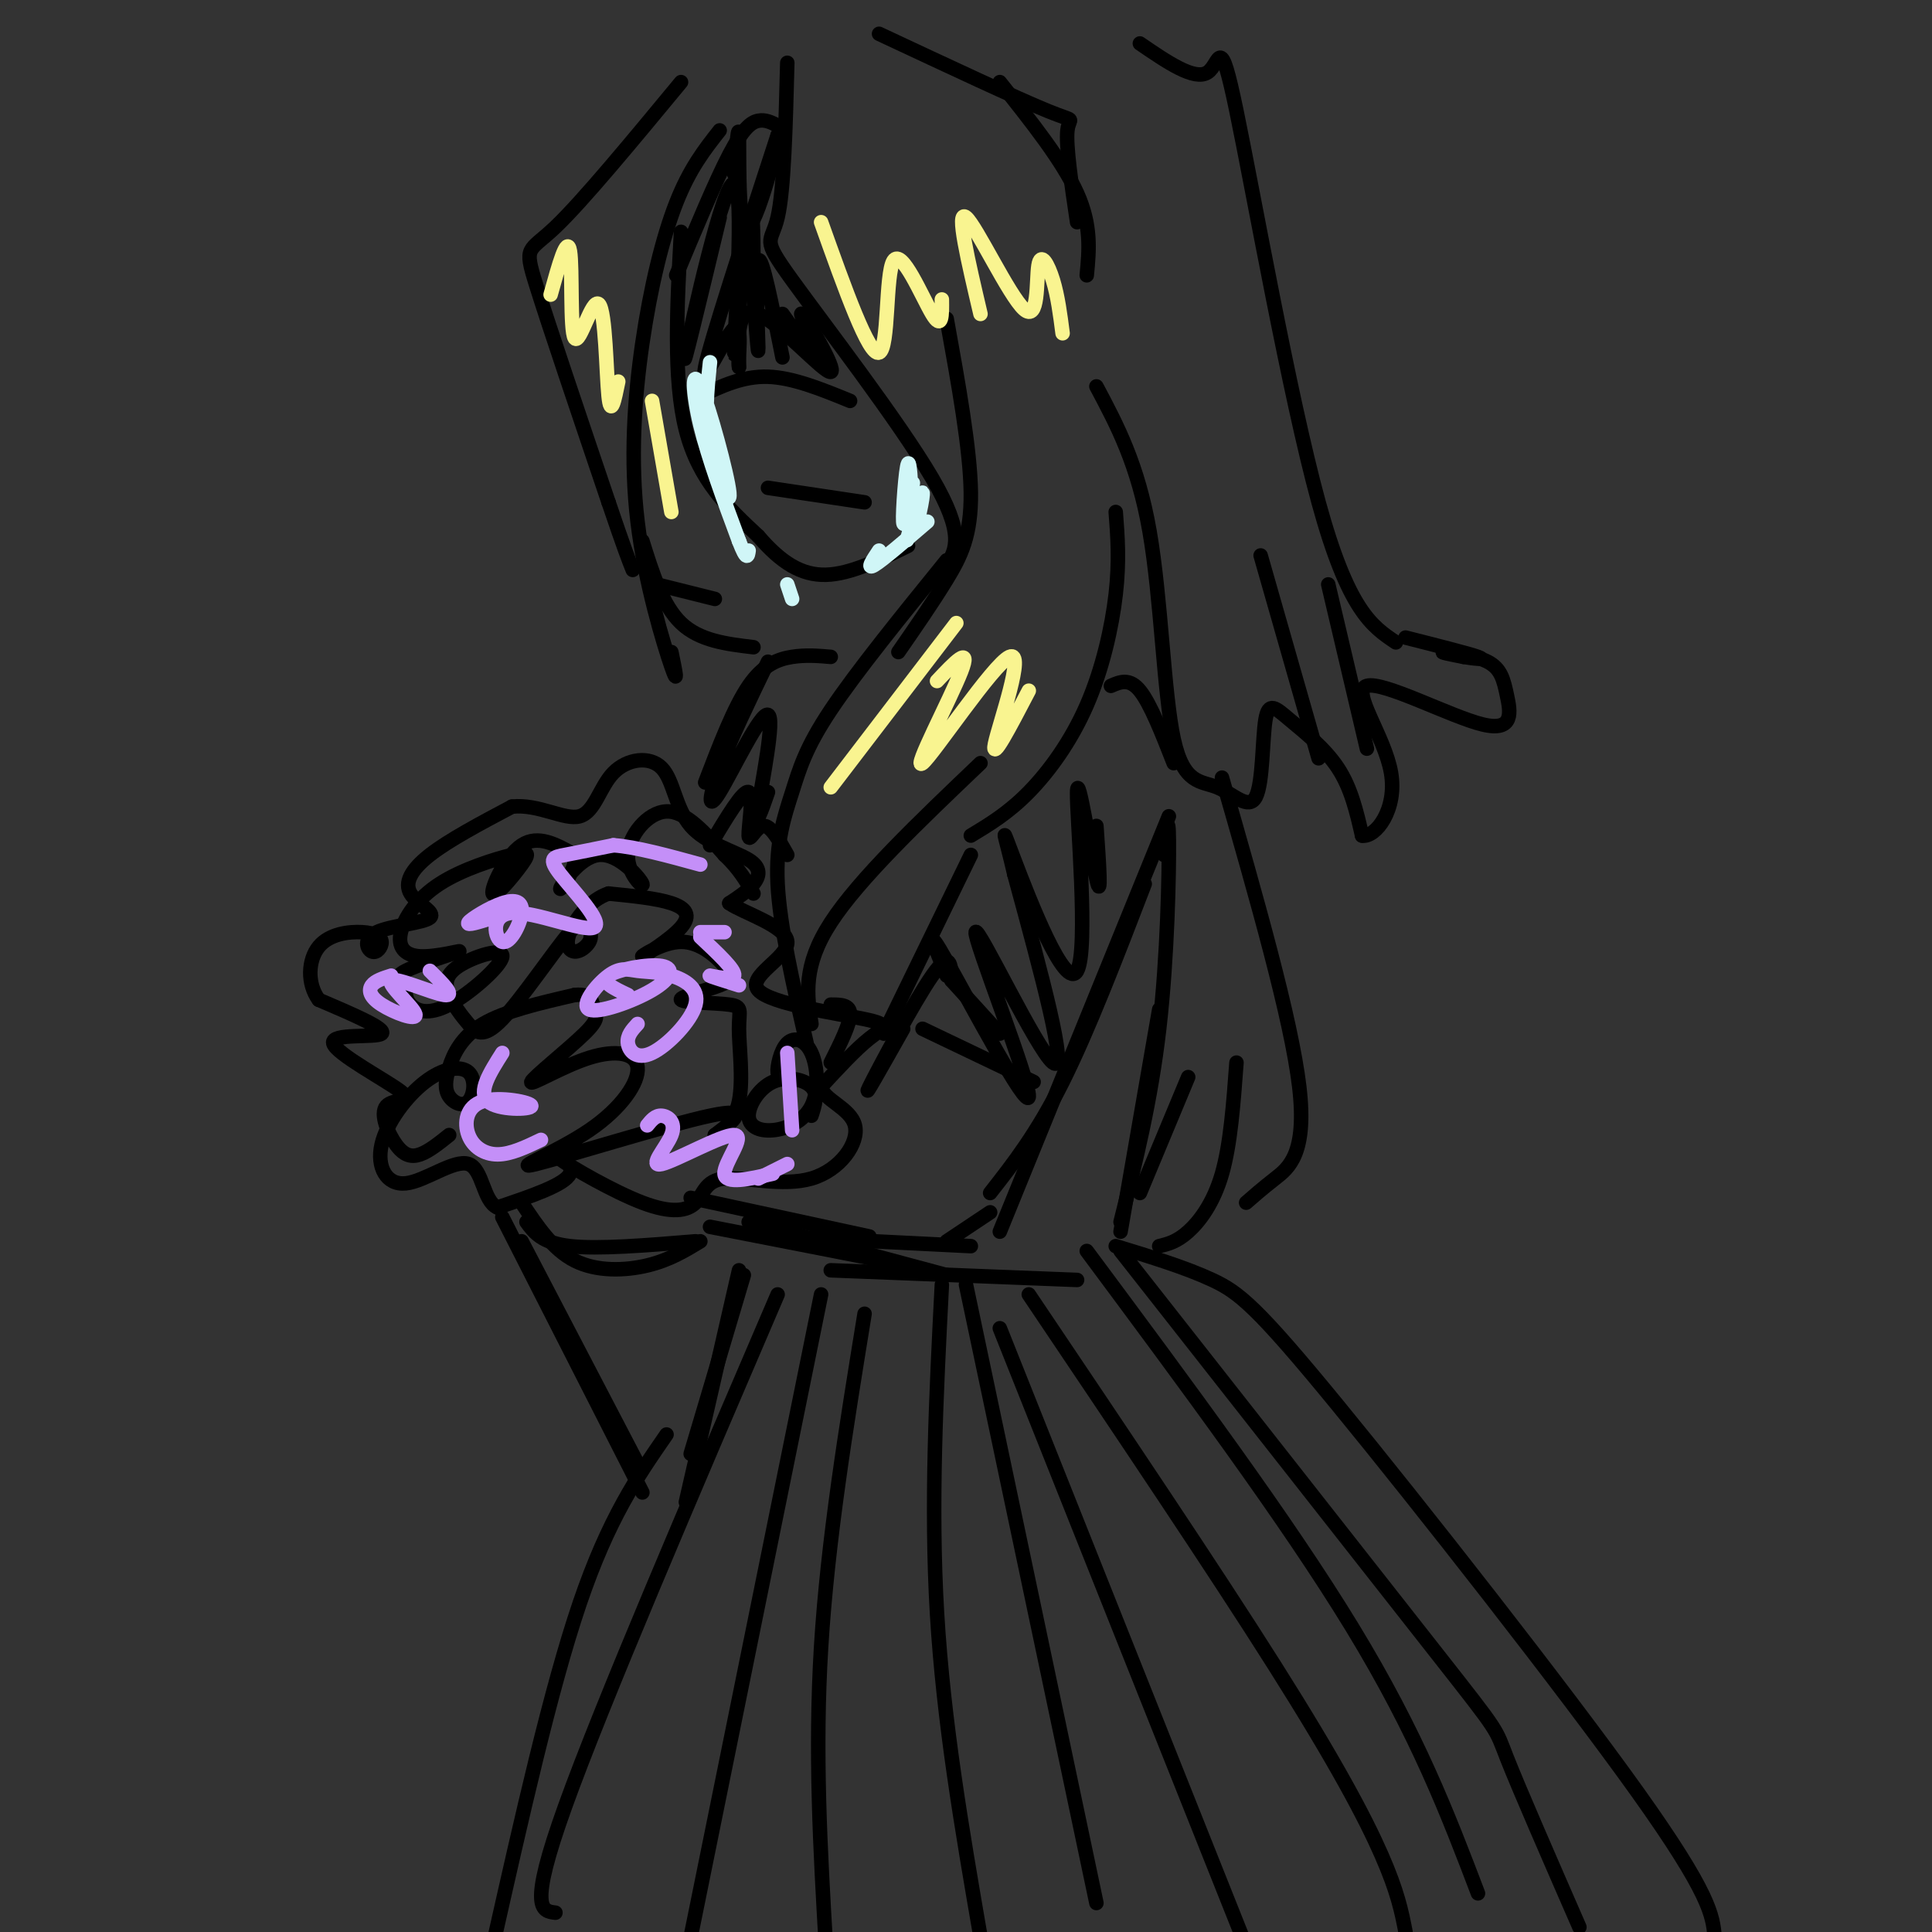 <svg viewBox='0 0 400 400' version='1.1' xmlns='http://www.w3.org/2000/svg' xmlns:xlink='http://www.w3.org/1999/xlink'><rect x="0" y="0" width="400" height="400" fill="#333333" stroke="none"/><g fill='none' stroke='rgb(0,0,0)' stroke-width='3' stroke-linecap='round' stroke-linejoin='round'><path d='M163,13c-0.339,13.167 -0.679,26.333 -2,32c-1.321,5.667 -3.625,3.833 3,13c6.625,9.167 22.179,29.333 29,41c6.821,11.667 4.911,14.833 3,18'/><path d='M196,66c2.444,13.533 4.889,27.067 5,36c0.111,8.933 -2.111,13.267 -5,18c-2.889,4.733 -6.444,9.867 -10,15'/><path d='M196,116c-9.363,11.548 -18.726,23.095 -24,31c-5.274,7.905 -6.458,12.167 -8,17c-1.542,4.833 -3.440,10.238 -3,19c0.440,8.762 3.220,20.881 6,33'/><path d='M168,212c-0.917,-6.000 -1.833,-12.000 4,-21c5.833,-9.000 18.417,-21.000 31,-33'/><path d='M201,173c3.893,-2.351 7.786,-4.702 12,-9c4.214,-4.298 8.750,-10.542 12,-18c3.250,-7.458 5.214,-16.131 6,-23c0.786,-6.869 0.393,-11.935 0,-17'/><path d='M141,48c-0.833,15.250 -1.667,30.500 1,41c2.667,10.500 8.833,16.250 15,22'/><path d='M157,111c4.689,5.467 8.911,8.133 14,8c5.089,-0.133 11.044,-3.067 17,-6'/><path d='M161,26c-1.267,-0.644 -2.533,-1.289 -4,-1c-1.467,0.289 -3.133,1.511 -6,7c-2.867,5.489 -6.933,15.244 -11,25'/><path d='M141,17c-10.200,12.333 -20.400,24.667 -26,30c-5.600,5.333 -6.600,3.667 -4,12c2.600,8.333 8.800,26.667 15,45'/><path d='M126,104c3.333,9.833 4.167,11.917 5,14'/><path d='M136,121c0.000,0.000 12.000,3.000 12,3'/><path d='M159,101c0.000,0.000 20.000,3.000 20,3'/><path d='M145,82c4.417,-2.083 8.833,-4.167 14,-4c5.167,0.167 11.083,2.583 17,5'/><path d='M149,45c-4.113,17.097 -8.226,34.195 -7,28c1.226,-6.195 7.793,-35.681 10,-35c2.207,0.681 0.056,31.530 0,35c-0.056,3.470 1.984,-20.437 3,-27c1.016,-6.563 1.008,4.219 1,15'/><path d='M156,61c0.440,6.119 1.042,13.917 1,11c-0.042,-2.917 -0.726,-16.548 0,-18c0.726,-1.452 2.863,9.274 5,20'/><path d='M162,65c4.129,5.836 8.258,11.671 8,10c-0.258,-1.671 -4.904,-10.850 -4,-10c0.904,0.850 7.359,11.729 6,12c-1.359,0.271 -10.531,-10.065 -15,-12c-4.469,-1.935 -4.234,4.533 -4,11'/><path d='M153,76c-0.310,-1.155 0.917,-9.542 -1,-8c-1.917,1.542 -6.976,13.012 -6,8c0.976,-5.012 7.988,-26.506 15,-48'/><path d='M161,28c1.071,-1.976 -3.750,17.083 -6,19c-2.250,1.917 -1.929,-13.310 -2,-18c-0.071,-4.690 -0.536,1.155 -1,7'/><path d='M182,7c14.378,6.733 28.756,13.467 35,16c6.244,2.533 4.356,0.867 4,4c-0.356,3.133 0.822,11.067 2,19'/><path d='M207,17c6.500,8.167 13.000,16.333 16,23c3.000,6.667 2.500,11.833 2,17'/><path d='M93,235c-2.092,1.677 -4.185,3.355 -6,4c-1.815,0.645 -3.353,0.259 -5,-2c-1.647,-2.259 -3.403,-6.390 -2,-8c1.403,-1.610 5.964,-0.700 3,-3c-2.964,-2.300 -13.452,-7.812 -14,-10c-0.548,-2.188 8.843,-1.054 10,-2c1.157,-0.946 -5.922,-3.973 -13,-7'/><path d='M66,207c-2.486,-3.373 -2.202,-8.304 0,-11c2.202,-2.696 6.320,-3.157 9,-3c2.680,0.157 3.921,0.933 4,2c0.079,1.067 -1.002,2.425 -2,2c-0.998,-0.425 -1.911,-2.633 1,-4c2.911,-1.367 9.646,-1.892 11,-3c1.354,-1.108 -2.674,-2.798 -4,-5c-1.326,-2.202 0.050,-4.915 4,-8c3.950,-3.085 10.475,-6.543 17,-10'/><path d='M106,167c5.526,-0.609 10.841,2.867 14,2c3.159,-0.867 4.163,-6.077 7,-9c2.837,-2.923 7.506,-3.560 10,-1c2.494,2.560 2.813,8.315 6,12c3.187,3.685 9.243,5.300 12,7c2.757,1.700 2.216,3.486 1,5c-1.216,1.514 -3.108,2.757 -5,4'/><path d='M151,187c2.653,1.913 11.785,4.695 12,8c0.215,3.305 -8.489,7.133 -6,10c2.489,2.867 16.170,4.772 22,6c5.830,1.228 3.809,1.779 1,4c-2.809,2.221 -6.404,6.110 -10,10'/><path d='M170,225c0.311,2.673 6.088,4.354 7,8c0.912,3.646 -3.043,9.257 -9,11c-5.957,1.743 -13.917,-0.381 -18,0c-4.083,0.381 -4.290,3.268 -6,5c-1.710,1.732 -4.922,2.310 -11,0c-6.078,-2.310 -15.021,-7.506 -17,-9c-1.979,-1.494 3.006,0.716 2,3c-1.006,2.284 -8.003,4.642 -15,7'/><path d='M103,250c-3.001,-1.276 -3.003,-7.966 -6,-9c-2.997,-1.034 -8.989,3.588 -13,4c-4.011,0.412 -6.042,-3.385 -5,-8c1.042,-4.615 5.155,-10.046 9,-13c3.845,-2.954 7.420,-3.429 9,-2c1.580,1.429 1.164,4.764 0,6c-1.164,1.236 -3.075,0.372 -4,-1c-0.925,-1.372 -0.864,-3.254 0,-6c0.864,-2.746 2.533,-6.356 7,-9c4.467,-2.644 11.734,-4.322 19,-6'/><path d='M119,206c3.749,-0.369 3.620,1.710 4,3c0.380,1.290 1.268,1.793 -2,5c-3.268,3.207 -10.693,9.120 -11,10c-0.307,0.880 6.502,-3.272 12,-5c5.498,-1.728 9.683,-1.032 10,2c0.317,3.032 -3.235,8.400 -10,13c-6.765,4.600 -16.745,8.431 -11,7c5.745,-1.431 27.213,-8.123 36,-10c8.787,-1.877 4.894,1.062 1,4'/><path d='M148,235c1.307,-0.136 4.074,-2.476 5,-7c0.926,-4.524 0.012,-11.231 0,-15c-0.012,-3.769 0.877,-4.598 -2,-5c-2.877,-0.402 -9.519,-0.375 -10,-1c-0.481,-0.625 5.201,-1.902 8,-3c2.799,-1.098 2.717,-2.017 1,-4c-1.717,-1.983 -5.068,-5.031 -9,-5c-3.932,0.031 -8.446,3.142 -8,3c0.446,-0.142 5.851,-3.538 8,-6c2.149,-2.462 1.043,-3.989 -2,-5c-3.043,-1.011 -8.021,-1.505 -13,-2'/><path d='M126,185c-3.836,1.236 -6.925,5.326 -8,8c-1.075,2.674 -0.135,3.931 1,4c1.135,0.069 2.464,-1.049 3,-2c0.536,-0.951 0.277,-1.733 0,-3c-0.277,-1.267 -0.572,-3.019 -4,1c-3.428,4.019 -9.990,13.809 -14,18c-4.010,4.191 -5.470,2.782 -7,1c-1.530,-1.782 -3.132,-3.936 -4,-6c-0.868,-2.064 -1.003,-4.039 2,-6c3.003,-1.961 9.145,-3.907 9,-2c-0.145,1.907 -6.578,7.667 -11,10c-4.422,2.333 -6.835,1.238 -8,0c-1.165,-1.238 -1.083,-2.619 -1,-4'/><path d='M84,204c-0.930,-1.027 -2.755,-1.596 0,-3c2.755,-1.404 10.090,-3.645 11,-4c0.910,-0.355 -4.604,1.175 -8,1c-3.396,-0.175 -4.674,-2.056 -4,-5c0.674,-2.944 3.298,-6.950 8,-10c4.702,-3.050 11.481,-5.143 15,-6c3.519,-0.857 3.778,-0.477 2,2c-1.778,2.477 -5.594,7.052 -6,6c-0.406,-1.052 2.598,-7.729 6,-10c3.402,-2.271 7.201,-0.135 11,2'/><path d='M119,177c0.703,2.431 -3.041,7.509 -3,7c0.041,-0.509 3.867,-6.603 8,-7c4.133,-0.397 8.572,4.904 9,6c0.428,1.096 -3.154,-2.013 -3,-6c0.154,-3.987 4.044,-8.854 8,-9c3.956,-0.146 7.978,4.427 12,9'/><path d='M150,177c3.000,2.833 4.500,5.417 6,8'/><path d='M163,220c-0.934,1.508 -1.868,3.015 -2,2c-0.132,-1.015 0.539,-4.553 2,-6c1.461,-1.447 3.713,-0.802 5,2c1.287,2.802 1.611,7.763 0,11c-1.611,3.237 -5.155,4.751 -8,5c-2.845,0.249 -4.989,-0.768 -5,-3c-0.011,-2.232 2.113,-5.678 5,-7c2.887,-1.322 6.539,-0.521 8,1c1.461,1.521 0.730,3.760 0,6'/><path d='M147,175c3.440,-5.762 6.881,-11.524 8,-11c1.119,0.524 -0.083,7.333 0,9c0.083,1.667 1.452,-1.810 3,-2c1.548,-0.190 3.274,2.905 5,6'/><path d='M172,208c2.000,0.000 4.000,0.000 4,2c0.000,2.000 -2.000,6.000 -4,10'/><path d='M236,9c5.649,3.869 11.298,7.738 14,6c2.702,-1.738 2.458,-9.083 6,8c3.542,17.083 10.869,58.595 17,81c6.131,22.405 11.065,25.702 16,29'/><path d='M227,80c4.294,8.063 8.588,16.126 11,30c2.412,13.874 2.944,33.557 5,43c2.056,9.443 5.638,8.644 9,10c3.362,1.356 6.503,4.866 8,2c1.497,-2.866 1.350,-12.108 2,-16c0.650,-3.892 2.098,-2.432 5,0c2.902,2.432 7.258,5.838 10,10c2.742,4.162 3.871,9.081 5,14'/><path d='M282,173c2.803,0.463 7.310,-5.381 6,-13c-1.310,-7.619 -8.436,-17.013 -5,-18c3.436,-0.987 17.435,6.432 24,8c6.565,1.568 5.698,-2.714 5,-6c-0.698,-3.286 -1.226,-5.577 -4,-7c-2.774,-1.423 -7.792,-1.978 -9,-2c-1.208,-0.022 1.396,0.489 4,1'/><path d='M303,136c1.956,0.333 4.844,0.667 3,0c-1.844,-0.667 -8.422,-2.333 -15,-4'/><path d='M273,157c0.000,0.000 -12.000,-42.000 -12,-42'/><path d='M283,155c0.000,0.000 -8.000,-34.000 -8,-34'/><path d='M230,142c1.917,-0.833 3.833,-1.667 6,1c2.167,2.667 4.583,8.833 7,15'/><path d='M242,169c0.000,0.000 -35.000,86.000 -35,86'/><path d='M237,183c-5.833,15.167 -11.667,30.333 -17,41c-5.333,10.667 -10.167,16.833 -15,23'/><path d='M201,177c0.000,0.000 -18.000,37.000 -18,37'/><path d='M147,254c0.000,0.000 41.000,8.000 41,8'/><path d='M143,248c0.000,0.000 37.000,8.000 37,8'/><path d='M196,202c-2.399,-5.746 -4.797,-11.493 0,-3c4.797,8.493 16.791,31.225 17,28c0.209,-3.225 -11.367,-32.407 -11,-34c0.367,-1.593 12.676,24.402 16,27c3.324,2.598 -2.338,-18.201 -8,-39'/><path d='M210,181c-2.044,-8.796 -3.153,-11.285 0,-3c3.153,8.285 10.567,27.344 13,23c2.433,-4.344 -0.114,-32.093 0,-37c0.114,-4.907 2.890,13.026 4,18c1.110,4.974 0.555,-3.013 0,-11'/><path d='M197,203c0.000,0.000 10.000,11.000 10,11'/><path d='M197,203c-0.089,-3.244 -0.178,-6.489 -4,-1c-3.822,5.489 -11.378,19.711 -13,23c-1.622,3.289 2.689,-4.356 7,-12'/><path d='M155,253c0.000,0.000 41.000,11.000 41,11'/><path d='M161,256c0.000,0.000 40.000,2.000 40,2'/><path d='M196,257c0.000,0.000 9.000,-6.000 9,-6'/><path d='M108,249c3.222,4.844 6.444,9.689 11,12c4.556,2.311 10.444,2.089 15,1c4.556,-1.089 7.778,-3.044 11,-5'/><path d='M109,253c1.583,2.167 3.167,4.333 9,5c5.833,0.667 15.917,-0.167 26,-1'/><path d='M104,252c0.000,0.000 29.000,57.000 29,57'/><path d='M108,257c0.000,0.000 24.000,46.000 24,46'/><path d='M153,263c0.000,0.000 -11.000,48.000 -11,48'/><path d='M154,264c0.000,0.000 -11.000,37.000 -11,37'/><path d='M191,213c0.000,0.000 23.000,11.000 23,11'/><path d='M172,136c-2.578,-0.222 -5.156,-0.444 -8,0c-2.844,0.444 -5.956,1.556 -9,6c-3.044,4.444 -6.022,12.222 -9,20'/><path d='M159,137c-3.904,8.091 -7.809,16.182 -10,22c-2.191,5.818 -2.670,9.364 0,5c2.670,-4.364 8.488,-16.636 10,-16c1.512,0.636 -1.282,14.182 -2,19c-0.718,4.818 0.641,0.909 2,-3'/><path d='M241,177c0.467,-4.711 0.933,-9.422 1,-3c0.067,6.422 -0.267,23.978 -2,39c-1.733,15.022 -4.867,27.511 -8,40'/><path d='M240,209c0.000,0.000 -8.000,46.000 -8,46'/><path d='M172,263c0.000,0.000 51.000,2.000 51,2'/><path d='M231,258c7.262,2.220 14.524,4.440 20,7c5.476,2.560 9.167,5.458 26,26c16.833,20.542 46.810,58.726 62,80c15.190,21.274 15.595,25.637 16,30'/><path d='M138,297c-6.000,8.667 -12.000,17.333 -18,35c-6.000,17.667 -12.000,44.333 -18,71'/><path d='M161,268c-18.167,42.333 -36.333,84.667 -44,106c-7.667,21.333 -4.833,21.667 -2,22'/><path d='M170,268c0.000,0.000 -27.000,133.000 -27,133'/><path d='M179,272c-3.833,23.583 -7.667,47.167 -9,69c-1.333,21.833 -0.167,41.917 1,62'/><path d='M195,266c-1.167,22.750 -2.333,45.500 -1,68c1.333,22.500 5.167,44.750 9,67'/><path d='M200,266c0.000,0.000 27.000,128.000 27,128'/><path d='M207,275c0.000,0.000 51.000,128.000 51,128'/><path d='M213,268c19.200,28.533 38.400,57.067 51,77c12.600,19.933 18.600,31.267 22,39c3.400,7.733 4.200,11.867 5,16'/><path d='M225,259c20.750,27.917 41.500,55.833 55,78c13.500,22.167 19.750,38.583 26,55'/><path d='M232,259c26.644,33.911 53.289,67.822 66,84c12.711,16.178 11.489,14.622 14,21c2.511,6.378 8.756,20.689 15,35'/><path d='M149,27c-3.097,3.933 -6.195,7.866 -9,15c-2.805,7.134 -5.319,17.469 -7,29c-1.681,11.531 -2.530,24.258 -1,37c1.530,12.742 5.437,25.498 7,30c1.563,4.502 0.781,0.751 0,-3'/><path d='M133,112c2.083,6.667 4.167,13.333 8,17c3.833,3.667 9.417,4.333 15,5'/><path d='M253,161c7.178,25.022 14.356,50.044 16,64c1.644,13.956 -2.244,16.844 -5,19c-2.756,2.156 -4.378,3.578 -6,5'/><path d='M256,220c-0.622,8.444 -1.244,16.889 -3,23c-1.756,6.111 -4.644,9.889 -7,12c-2.356,2.111 -4.178,2.556 -6,3'/><path d='M246,223c0.000,0.000 -10.000,24.000 -10,24'/></g>
<g fill='none' stroke='rgb(208,246,247)' stroke-width='3' stroke-linecap='round' stroke-linejoin='round'><path d='M147,75c-0.622,5.896 -1.244,11.793 0,18c1.244,6.207 4.354,12.726 4,9c-0.354,-3.726 -4.172,-17.695 -6,-22c-1.828,-4.305 -1.665,1.056 0,8c1.665,6.944 4.833,15.472 8,24'/><path d='M153,112c1.667,4.333 1.833,3.167 2,2'/><path d='M163,121c0.000,0.000 1.000,3.000 1,3'/><path d='M189,100c-0.933,5.022 -1.867,10.044 -2,8c-0.133,-2.044 0.533,-11.156 1,-12c0.467,-0.844 0.733,6.578 1,14'/><path d='M189,110c0.798,-0.214 2.292,-7.750 2,-8c-0.292,-0.250 -2.369,6.786 -3,9c-0.631,2.214 0.185,-0.393 1,-3'/><path d='M192,108c-4.667,4.000 -9.333,8.000 -11,9c-1.667,1.000 -0.333,-1.000 1,-3'/></g>
<g fill='none' stroke='rgb(196,143,248)' stroke-width='3' stroke-linecap='round' stroke-linejoin='round'><path d='M81,202c-1.639,0.518 -3.279,1.037 -4,2c-0.721,0.963 -0.525,2.371 2,4c2.525,1.629 7.378,3.478 7,2c-0.378,-1.478 -5.986,-6.282 -5,-7c0.986,-0.718 8.568,2.652 11,3c2.432,0.348 -0.284,-2.326 -3,-5'/><path d='M102,190c-2.759,0.871 -5.517,1.742 -5,1c0.517,-0.742 4.311,-3.098 7,-4c2.689,-0.902 4.274,-0.350 4,2c-0.274,2.350 -2.406,6.498 -4,6c-1.594,-0.498 -2.651,-5.642 2,-6c4.651,-0.358 15.010,4.069 17,3c1.990,-1.069 -4.387,-7.634 -7,-11c-2.613,-3.366 -1.461,-3.533 1,-4c2.461,-0.467 6.230,-1.233 10,-2'/><path d='M127,175c4.667,0.333 11.333,2.167 18,4'/><path d='M130,206c-2.885,-1.360 -5.771,-2.719 -4,-4c1.771,-1.281 8.197,-2.483 11,-2c2.803,0.483 1.982,2.652 -2,5c-3.982,2.348 -11.125,4.876 -13,4c-1.875,-0.876 1.518,-5.156 4,-7c2.482,-1.844 4.054,-1.252 6,-1c1.946,0.252 4.267,0.164 7,1c2.733,0.836 5.877,2.595 5,6c-0.877,3.405 -5.775,8.455 -9,10c-3.225,1.545 -4.779,-0.416 -5,-2c-0.221,-1.584 0.889,-2.792 2,-4'/><path d='M104,218c-2.557,4.036 -5.115,8.072 -3,10c2.115,1.928 8.901,1.749 9,1c0.099,-0.749 -6.489,-2.067 -10,-1c-3.511,1.067 -3.945,4.518 -3,7c0.945,2.482 3.270,3.995 6,4c2.730,0.005 5.865,-1.497 9,-3'/><path d='M145,194c3.644,3.422 7.289,6.844 7,8c-0.289,1.156 -4.511,0.044 -5,0c-0.489,-0.044 2.756,0.978 6,2'/><path d='M134,233c0.850,-1.050 1.701,-2.101 3,-2c1.299,0.101 3.047,1.353 2,4c-1.047,2.647 -4.889,6.689 -2,6c2.889,-0.689 12.509,-6.109 15,-6c2.491,0.109 -2.145,5.745 -2,8c0.145,2.255 5.073,1.127 10,0'/><path d='M157,244c0.000,0.000 6.000,-3.000 6,-3'/><path d='M164,234c0.000,0.000 -1.000,-16.000 -1,-16'/><path d='M150,193c0.000,0.000 -5.000,0.000 -5,0'/></g>
<g fill='none' stroke='rgb(249,244,144)' stroke-width='3' stroke-linecap='round' stroke-linejoin='round'><path d='M198,129c0.000,0.000 -26.000,34.000 -26,34'/><path d='M194,141c3.600,-3.825 7.199,-7.649 5,-2c-2.199,5.649 -10.198,20.772 -8,19c2.198,-1.772 14.592,-20.439 18,-22c3.408,-1.561 -2.169,13.982 -3,18c-0.831,4.018 3.085,-3.491 7,-11'/><path d='M170,46c4.958,13.905 9.917,27.810 12,27c2.083,-0.810 1.292,-16.333 3,-19c1.708,-2.667 5.917,7.524 8,11c2.083,3.476 2.042,0.238 2,-3'/><path d='M203,65c-2.557,-10.884 -5.113,-21.767 -3,-20c2.113,1.767 8.896,16.185 12,19c3.104,2.815 2.528,-5.973 3,-9c0.472,-3.027 1.992,-0.293 3,3c1.008,3.293 1.504,7.147 2,11'/><path d='M114,61c1.716,-6.211 3.432,-12.421 4,-9c0.568,3.421 -0.013,16.474 1,18c1.013,1.526 3.619,-8.474 5,-7c1.381,1.474 1.537,14.421 2,19c0.463,4.579 1.231,0.789 2,-3'/><path d='M135,83c0.000,0.000 4.000,23.000 4,23'/></g>
</svg>
